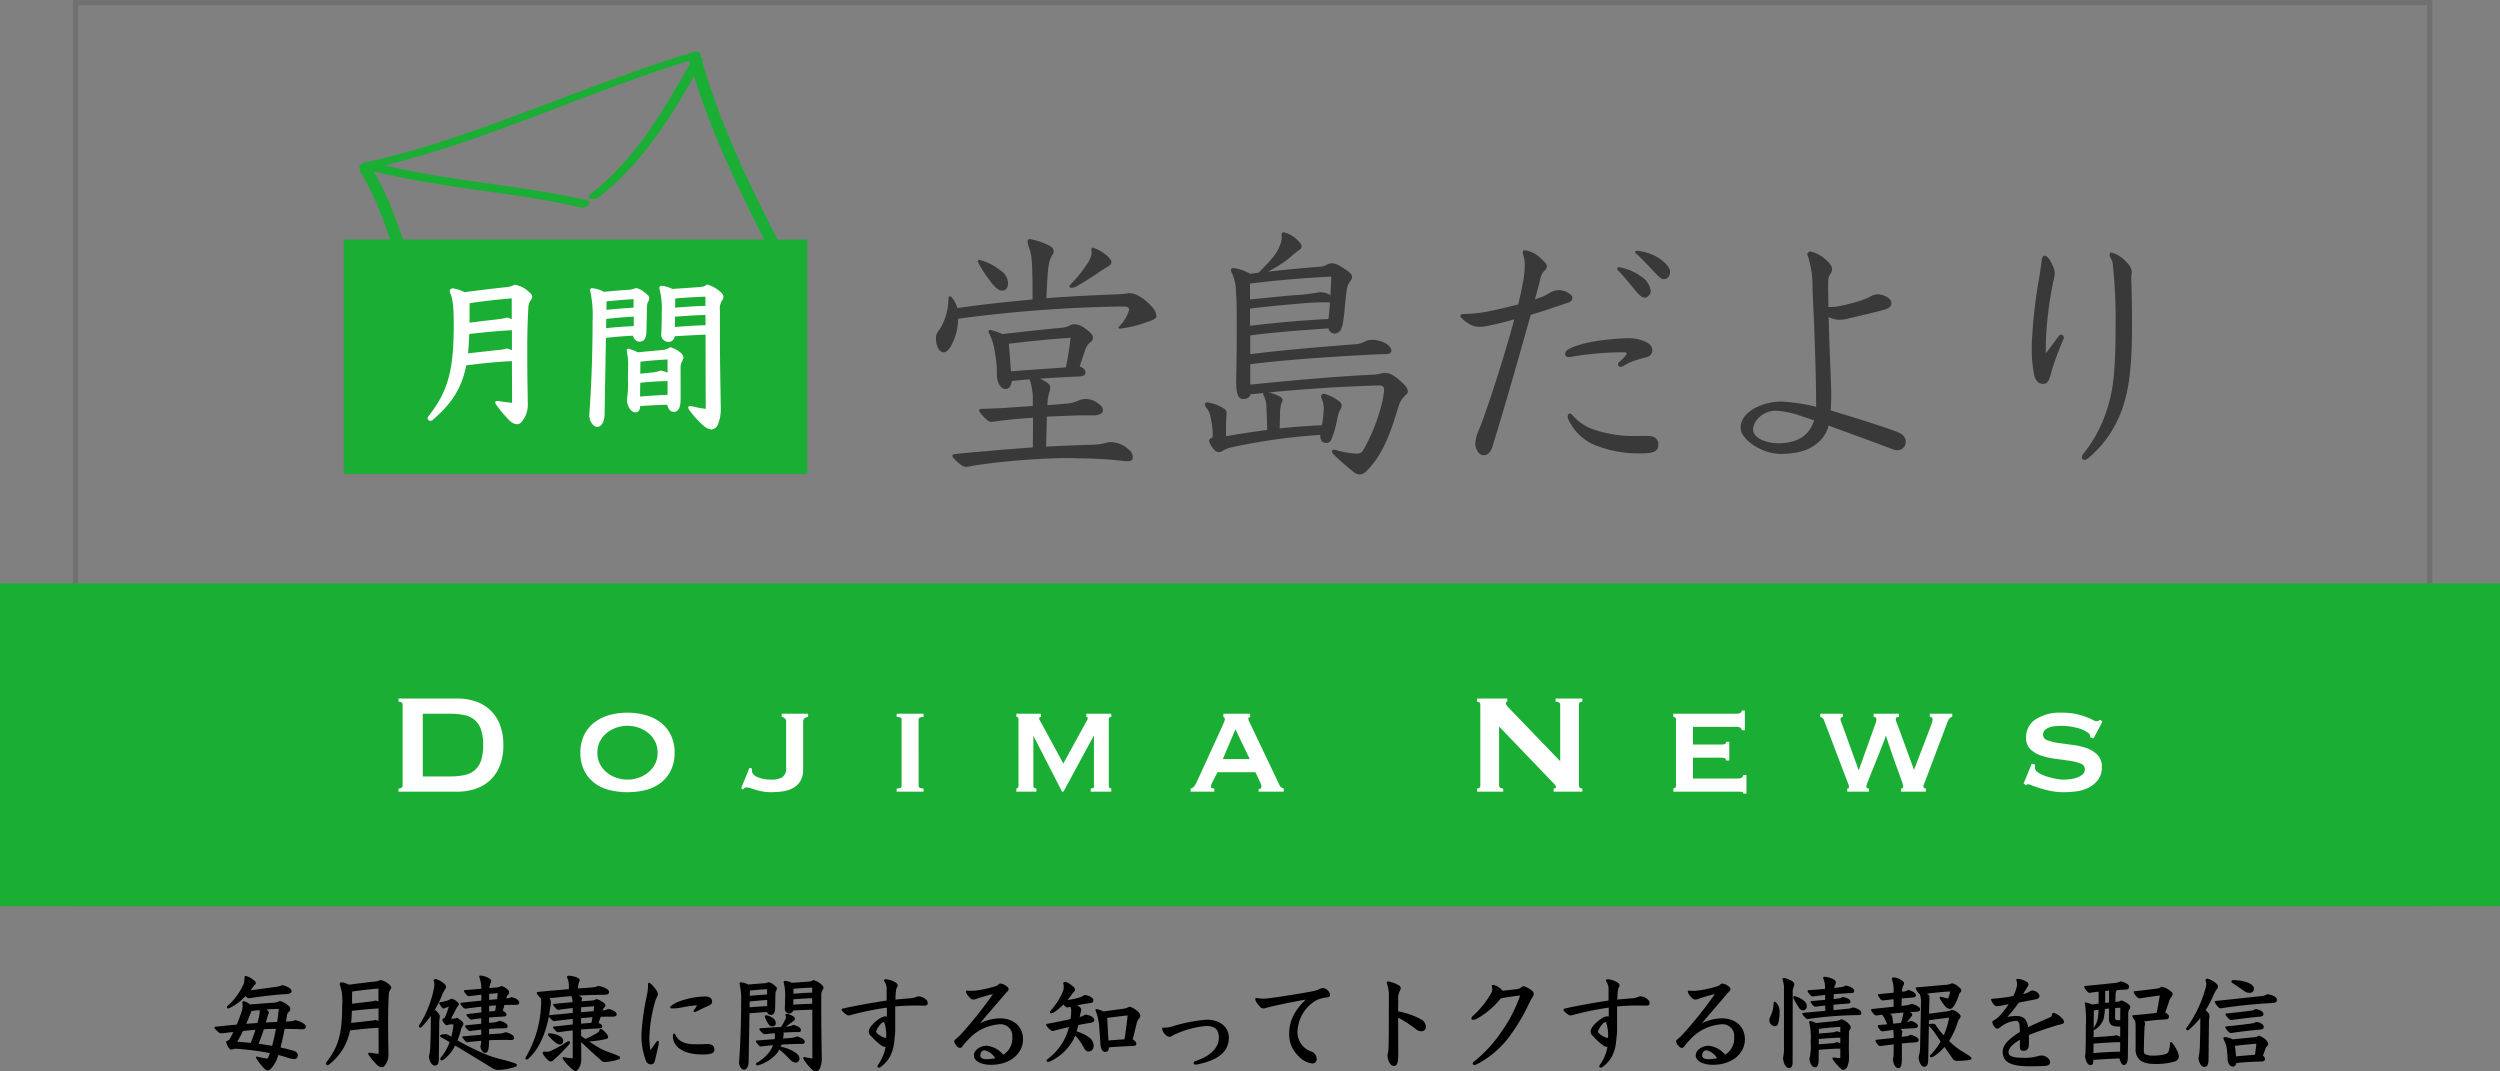 <svg xmlns="http://www.w3.org/2000/svg" xmlns:xlink="http://www.w3.org/1999/xlink" width="480" height="205.72" viewBox="0 0 480 205.72">
  <rect x="0" y="0" width="480" height="205.72" fill="#808080" stroke="none"/>
  <defs>
    <clipPath id="clip-path">
      <rect id="長方形_5" data-name="長方形 5" width="80.377" height="60.072" fill="#1bae35"/>
    </clipPath>
  </defs>
  <path id="パス_12" data-name="パス 12" d="M23.3-9.05c-1.5.1-2.95.2-4.45.3-2,.15-3.8.2-5.35.25-.35,0-.5.1-.5.3,0,.35.85,1.3,1.6,1.9a1.192,1.192,0,0,0,.7.3,8.122,8.122,0,0,0,.9-.1c1.5-.2,2.9-.4,7.15-.7L23.3-1.1c-3.35.25-6.1.45-8.15.65-2.85.25-4.8.4-6.9.65a.386.386,0,0,0-.4.35c0,.3,1.05,1.25,1.65,1.7a2.031,2.031,0,0,0,.95.4,6.433,6.433,0,0,0,.95-.15c.55-.1,1.8-.3,3.7-.55,3-.35,5.65-.6,8.95-.8,2.6-.15,4.5-.2,6.05-.2.75,0,1.45.05,2.15.05a80.988,80.988,0,0,1,8.45.5,5.781,5.781,0,0,0,.85.05c.6,0,.95-.2.95-.7A1.919,1.919,0,0,0,41.7-.7a5.2,5.2,0,0,0-3.25-1.4,3.192,3.192,0,0,0-1.35.2,12.983,12.983,0,0,1-2.8.3c-2.9.1-4.8.15-8.45.35.05-1.9.1-3.8.15-5.75,1.75-.1,3.65-.15,4.95-.2,1.1-.05,1.6-.05,2.25-.05h1.95c.95-.05,1.6-.4,1.6-.9,0-.6-.15-.8-.85-1.35a3.99,3.99,0,0,0-2.45-.9,3.709,3.709,0,0,0-1.25.25,6.908,6.908,0,0,1-2.45.65c-1.1.1-2.35.2-3.65.3a8.493,8.493,0,0,1,.3-2.25,3.682,3.682,0,0,0,.25-1.15c0-.55-.45-1-2-1.7,2.4-.15,4.75-.3,7.1-.4,1.25-.05,1.65-.2,1.65-.8,0-.55-.45-.9-1.1-1.15.35-1,.6-1.9,1-2.95a3.076,3.076,0,0,1,1-1.65,1.072,1.072,0,0,0,.55-.95c0-.4-.35-.95-1.6-1.8a3.675,3.675,0,0,0-1.95-.75c-.8,0-1.1.55-2.25.65-3,.3-6.55.65-11.6,1.25a9.758,9.758,0,0,0-2.3-.8c-.2,0-.35.1-.35.3a1.151,1.151,0,0,0,.15.45,11.35,11.35,0,0,1,1.1,3.8,18.691,18.691,0,0,1,.35,3.8c0,2.45,1.15,3,1.65,3,.7,0,1.15-.7,1.2-1.55,1.4-.15,2.05-.2,3.45-.3A11.938,11.938,0,0,1,23.3-10ZM19.1-15.7c-.15-1.95-.25-3.7-.4-5.3,4.45-.55,8.25-.9,11.85-1.15-.2,1.8-.5,3.8-.9,5.65-.25.05-.5.05-.9.1C26.05-16.2,22.7-16,19.1-15.7ZM40.8-28.15c.75,0,1,.3,1,.6a7.277,7.277,0,0,1-1.85,3.15c-.15.15-.2.25-.2.35s.2.15.35.15a23.854,23.854,0,0,0,5.1-1.25c.55-.2,1.85-.55,1.85-1.15a2.968,2.968,0,0,0-1-1.9,8.466,8.466,0,0,0-2.65-2.1,3.523,3.523,0,0,0-1.5-.4h-.3a16.929,16.929,0,0,1-1.75.2c-4.6.15-9.2.4-13.95.75.3-6.25.4-6.95,1.05-8.1.25-.45.35-.55.35-.85,0-.65-.4-1-1.6-1.5a13.87,13.87,0,0,0-2.95-.9.435.435,0,0,0-.45.5,4.69,4.69,0,0,0,.35,1.35c.45,1.3.6,2.45.6,9.75-4.85.45-9.65.95-14.45,1.65a5.291,5.291,0,0,0-1.1-2.1.432.432,0,0,0-.3-.15c-.15,0-.3.1-.3.35a11.47,11.47,0,0,1-1.5,5.7c-.75,1-.9,1.3-.9,2.05,0,1.3.6,2.65,1.45,2.65.5,0,1-.45,1.4-1.15a10.783,10.783,0,0,0,1.4-5.3A263.586,263.586,0,0,1,40.1-28.15Zm-2.9-7.8a.941.941,0,0,0,.5-.75c0-.25-.25-.6-.75-1.1a7.58,7.58,0,0,0-2.8-1.65c-.2,0-.3.1-.3.4,0,.2.05.45.05.6a4.748,4.748,0,0,1-1,2.3,23.326,23.326,0,0,1-3.05,3.75.516.516,0,0,0-.2.4c0,.15.15.25.4.25a1.759,1.759,0,0,0,.9-.25,51.163,51.163,0,0,0,4.45-2.8C36.6-35.15,37.3-35.55,37.9-35.95Zm-20.85.85a10.278,10.278,0,0,0-4-2c-.2,0-.3.1-.3.25a.927.927,0,0,0,.1.35A23.317,23.317,0,0,0,15-33.2c.95,1.3,1.65,2,2.5,2,.65,0,1.05-.6,1.05-1.5A3.079,3.079,0,0,0,17.05-35.1Zm45.4,13.75c0,2.55-.1,7.25-.1,7.75,0,2.55.55,3.2,1.3,3.2a1.476,1.476,0,0,0,1.2-.4.642.642,0,0,0,.2-.5c.65-.05,1.65-.15,2.45-.25a1.418,1.418,0,0,0,.2.65,4.751,4.751,0,0,1,.45,2.25c.1,1.2.1,2.65.15,4.2-2.7.35-5.3.75-7.9,1.2V-4.5c0-.85,0-1.4.05-2.25a5.781,5.781,0,0,0,.05-.85.943.943,0,0,0-.5-.95,7.911,7.911,0,0,0-3.25-1.2.368.368,0,0,0-.4.4,1.039,1.039,0,0,0,.25.6A3.532,3.532,0,0,1,57.4-7a16.725,16.725,0,0,1,.45,3.45c0,.3-.05.55-.25.65-.35.15-.45.35-.45.55a3.828,3.828,0,0,0,1.1,1.8A1.042,1.042,0,0,0,59-.2a1.467,1.467,0,0,0,.85-.3,5.34,5.34,0,0,1,1.3-.55A114.887,114.887,0,0,1,78.5-3.5v.25c0,.85.4,1.3,1.15,1.3s.95-.6,1.1-1a20.9,20.9,0,0,0,1-3.6A6.021,6.021,0,0,1,82.3-8.3a1.467,1.467,0,0,0,.3-.85.949.949,0,0,0-.4-.75,8.341,8.341,0,0,0-3-1.5.514.514,0,0,0-.55.5,1.507,1.507,0,0,0,.2.65,4.8,4.8,0,0,1,.3,2.05,20.149,20.149,0,0,1-.35,2.85c-2.7.1-5.75.35-8.1.6l.05-2.05a12.853,12.853,0,0,1,.2-2.55,2.489,2.489,0,0,0,.3-.85c0-.25-.25-.5-.5-.65a8.824,8.824,0,0,0-2.15-.8c7.35-.7,13.3-1.1,21.15-1.35.75,0,1,.3,1,.85a16.691,16.691,0,0,1-.4,2.5A35.289,35.289,0,0,1,86.7-.5a1.427,1.427,0,0,1-1.3.6,18.664,18.664,0,0,1-3.6-.6,2.912,2.912,0,0,0-.7-.15.316.316,0,0,0-.35.35.869.869,0,0,0,.3.55A46.446,46.446,0,0,0,85,3.7a1.839,1.839,0,0,0,1.05.4,1.93,1.93,0,0,0,1.25-.6c4-3.85,5.4-10.1,6.35-12.85A4.637,4.637,0,0,1,95-11.25a.713.713,0,0,0,.3-.6c0-.35-.15-.85-1.15-1.75C92.7-14.95,91.8-15.4,91-15.4a2.642,2.642,0,0,0-.65.05,6.954,6.954,0,0,1-2.1.3c-5.75.3-12.95.85-23.2,1.9v-3.9c5.7-.8,15.35-1.45,23-1.85.9-.05,1.8-.1,2.9-.1.9,0,1.2-.3,1.2-.7,0-.55-.7-1.2-1.25-1.45a5.657,5.657,0,0,0-2.4-.6,2.9,2.9,0,0,0-1.4.3,4.51,4.51,0,0,1-1.9.55c-6,.45-14.35,1.15-20.15,1.9v-3.6c4.95-.65,10-1,15-1.35a1.306,1.306,0,0,0,1.1,1,1.478,1.478,0,0,0,1.35-.85,7.529,7.529,0,0,0,.45-1.9c.25-1.9.4-4.2.6-5.45a3.665,3.665,0,0,1,.65-1.8,1.45,1.45,0,0,0,.4-.9c0-.45-.45-.85-1.25-1.4-1.55-1.05-2.1-1.2-2.6-1.2a2.249,2.249,0,0,0-1.05.3,2.7,2.7,0,0,1-1.3.35c-1.8.15-4.9.4-9.95.95A23.871,23.871,0,0,0,72.6-37.5,17.34,17.34,0,0,1,74.45-39a.847.847,0,0,0,.45-.7,1.279,1.279,0,0,0-.5-.9,5.649,5.649,0,0,0-2.9-1.8.446.446,0,0,0-.45.45c0,.15.05.45.05.7a5.657,5.657,0,0,1-.45,1.6c-.35.85-.75,1.8-4,5-.7.1-1.4.2-1.65.2a9.127,9.127,0,0,0-3.2-1.1c-.35,0-.45.15-.45.4a.965.965,0,0,0,.15.5,8.7,8.7,0,0,1,.8,3.75c.15,1.65.15,3.55.15,5.8ZM65-32.55c6.35-.8,11.25-1.1,15.6-1.35,0,.9-.1,2.2-.15,3.6a3.67,3.67,0,0,0-1.8-.6,5.568,5.568,0,0,0-.85.1c-.4.1-2.15.3-3,.4-1.95.1-4.85.4-9.8.9Zm0,4.8c5-.6,8.25-.85,11.2-1.1.9-.05,2-.1,2.95-.1h1.2c-.05,1.05-.15,2.15-.3,3.2-5,.25-10.05.7-15.05,1.3Zm75.05-6.2a9.98,9.98,0,0,0-4.25-1.75.288.288,0,0,0-.3.3c0,.1,0,.15.15.3.7.7,2,2.2,3.15,3.65,1.05,1.3,1.55,1.6,2,1.6a1.337,1.337,0,0,0,1.15-1.25A3.963,3.963,0,0,0,140.05-33.95Zm3.45-3.5a9.726,9.726,0,0,0-4.2-1.4c-.2,0-.35.1-.35.25,0,.1.05.15.2.3.95.85,2.2,2.15,3.35,3.4,1.05,1.05,1.4,1.5,1.95,1.5.75,0,1.2-.6,1.2-1.5C145.65-35.5,144.75-36.65,143.5-37.45ZM130.85-1.7A22.224,22.224,0,0,0,139.8.05,14.562,14.562,0,0,0,141.35,0c1.8-.15,2.05-.85,2.05-1.75A1.49,1.49,0,0,0,142.7-3c-.5-.3-.85-.3-3.1-.3a23.92,23.92,0,0,1-8.95-1.35,9.557,9.557,0,0,1-3.8-2.7.519.519,0,0,0-.4-.25c-.25,0-.45.15-.45.6a.976.976,0,0,0,.05.35A9.847,9.847,0,0,0,130.85-1.7ZM137-19.35c.25,0,.3.1.3.2,0,.25-.2.55-1.4,1.65a.691.691,0,0,0-.25.45.5.5,0,0,0,.5.5,2.173,2.173,0,0,0,.75-.3,9.649,9.649,0,0,1,2.4-1.05,17.87,17.87,0,0,1,1.75-.5,1.375,1.375,0,0,0,1.2-1.35c0-.55-.3-1.15-1.25-1.6a7.859,7.859,0,0,0-3.8-.7c-.55,0-1.2.05-1.95.1-3.65.3-7.25.9-9.25,2.1a1.02,1.02,0,0,0-.5.8c0,.35.25.6.75.6a5.2,5.2,0,0,0,.75-.1,58.3,58.3,0,0,1,8.95-.8ZM119.7-29.5c.4-1.45.75-2.7,1-3.75a3.284,3.284,0,0,1,.9-1.85.949.949,0,0,0,.4-.75c0-.35-.2-.65-1.05-1.45a5.783,5.783,0,0,0-3.05-1.65c-.35,0-.55.15-.55.4a1.46,1.46,0,0,0,.1.45,6.648,6.648,0,0,1,.3,2.1,16.9,16.9,0,0,1-.3,3c-.25,1.3-.55,2.85-.95,4.45-2.2.55-4.55,1.15-6.65,1.5a30.319,30.319,0,0,1-3.9.35c-.4,0-.55.15-.55.35,0,.25.3.6,1.45,1.4a3.81,3.81,0,0,0,2.2.7,7.022,7.022,0,0,0,1.65-.2,49.56,49.56,0,0,0,5.05-1.25c-1.9,7-4.5,15.05-6.05,19.3-.45,1.3-.8,2-1,2.55a6.9,6.9,0,0,0-.45,2.1,2.006,2.006,0,0,0,.15.75c.3.9.8,1.4,1.5,1.4.75,0,1.35-.65,1.65-1.65,2.7-8.75,5.4-18.35,7.35-25.3,2.4-.7,4.8-1.55,7.05-2.3.7-.2.95-.55.95-.95,0-.35-.35-.75-.95-1.05a3.545,3.545,0,0,0-1.6-.45,3.963,3.963,0,0,0-1.25.25c-.65.25-1.4.85-2.05,1.05C120.65-29.85,120.2-29.7,119.7-29.5Zm56.4,3.4a8.226,8.226,0,0,0,1,.35,3.9,3.9,0,0,0,1.1.15,7.756,7.756,0,0,0,1.7-.25c2.05-.5,5.45-1.25,7.25-1.8.65-.25,1-.65,1-1.1,0-.55-.4-1.1-1.35-1.45a3.452,3.452,0,0,0-1.3-.3,3.392,3.392,0,0,0-1.6.55,14.7,14.7,0,0,1-1.6.65,37.87,37.87,0,0,1-4.05,1.05,7.73,7.73,0,0,1-1.7.2h-.5c0-1.5-.05-3-.05-4.3,0-1.35.15-1.65.45-2.05a1.755,1.755,0,0,0,.3-.9c0-.45-.2-.95-1.15-1.8a6.193,6.193,0,0,0-2.95-1.6.582.582,0,0,0-.65.55,1.151,1.151,0,0,0,.15.45,18.4,18.4,0,0,1,.85,5.9c.05,1.65.2,4.6.35,8.15.15,4.35.35,9.7.35,14.75a35.664,35.664,0,0,0-6.7-1c-3.35,0-7.8,1.8-7.8,5.05,0,2.2,4.05,5,7.65,5,3.65,0,6.35-.9,8.1-3.1A6.081,6.081,0,0,0,176.1-5.3c3.3,1.25,7.4,2.7,12.55,4.65a2.709,2.709,0,0,0,.75.1,1.607,1.607,0,0,0,1.5-1.65c0-.7-.4-1.35-1.45-1.8-3-1.15-8-2.7-12.95-4.2.05-.9.1-1.85.1-2.9,0-2.2-.25-6.65-.4-11.65ZM173.3-6.3c-.85,2.9-3.2,4.4-6.85,4.4-2.55,0-4.85-1.1-4.85-2.6,0-1.8,2-3.65,4.35-3.65A17.827,17.827,0,0,1,171.15-7C172.1-6.7,172.65-6.5,173.3-6.3Zm44.5-12.9c0-1.1,0-2.7.1-4.05a71.325,71.325,0,0,1,1.35-9.8,5.353,5.353,0,0,0,.25-1.5,2.733,2.733,0,0,0-.3-1.25c-.55-1.35-1.15-2.1-1.6-2.1-.35,0-.55.4-.6.85-.1.95-.3,2.2-.4,2.95a98.4,98.4,0,0,0-1.4,11.35,27.146,27.146,0,0,0-.1,2.85,24.892,24.892,0,0,0,.4,4.6c.25,1.4.9,2,1.75,2s1.05-.45,1.4-1.5c.4-1.5.75-2.5,1.1-3.5.6-1.6.9-2.35,1.45-3.6a.634.634,0,0,0,.05-.3.555.555,0,0,0-.55-.55.51.51,0,0,0-.4.25C219.5-21.45,218.7-20.3,217.8-19.2ZM225.15-.05a1.759,1.759,0,0,0-.45.85.538.538,0,0,0,.5.5,1.192,1.192,0,0,0,.7-.3,21.361,21.361,0,0,0,6-8.05c1.65-3.85,2.45-8.4,2.45-17.35,0-3.85-.05-6.15-.15-8.95,0-.8.1-1.15.1-1.55a2.96,2.96,0,0,0-.95-1.7,6.083,6.083,0,0,0-2.9-1.9c-.25,0-.4.1-.4.4a1.347,1.347,0,0,0,.25.75,2.383,2.383,0,0,1,.35,1.1,96.833,96.833,0,0,1,.55,11.5c0,9.05-.5,12.55-1.45,15.7A26.437,26.437,0,0,1,225.15-.05Z" transform="translate(175 87)" fill="#393939"/>
  <g id="グループ_2" data-name="グループ 2" transform="translate(69 9.928)">
    <g id="グループ_1" data-name="グループ 1" transform="translate(0 0)" clip-path="url(#clip-path)">
      <path id="パス_1" data-name="パス 1" d="M.018,29.1C6.867,40.265,8.221,53.7,14,65.344c.286.575,2.449-.2,2.251-.6C10.472,53.1,9.118,39.662,2.268,28.5c-.353-.576-2.456.269-2.251.6" transform="translate(-0.001 -6.324)" fill="#1bae35"/>
      <path id="パス_2" data-name="パス 2" d="M1.321,22.628c16.963-3.6,33.008-10.7,49.254-16.572C55.173,4.394,59.8,2.81,64.483,1.4c.384-.115,1.085-.454.947-.969-.134-.5-.934-.478-1.3-.367C47.241,5.147,31.118,12.42,14.306,17.715,9.912,19.1,5.47,20.336.963,21.292c-.391.083-1.079.475-.946.969.14.522.926.447,1.3.367" transform="translate(0 0)" fill="#1bae35"/>
      <path id="パス_3" data-name="パス 3" d="M81.35,1.038c3.429,12.518,8.993,24.215,14.9,35.723.429.834,2.627.131,2.251-.6C92.593,24.65,87.028,12.952,83.6.435c-.238-.869-2.489-.268-2.251.6" transform="translate(-18.171 -0.003)" fill="#1bae35"/>
      <path id="パス_4" data-name="パス 4" d="M18.738,70.226c3.821.508,7.842-.613,11.46-1.737,4.465-1.388,8.8-3.158,13.128-4.921,8.573-3.492,17.328-6.509,25.919-9.956,4.883-1.959,9.754-3.985,14.465-6.333.348-.173.892-.571.574-1.006-.3-.4-1.14-.262-1.506-.08A276.526,276.526,0,0,1,56.443,57.114c-3.864,1.451-7.761,2.827-11.591,4.37-4.176,1.684-8.327,3.45-12.585,4.92-3.945,1.36-8.453,2.966-12.691,2.4-.966-.128-2.348,1.218-.837,1.42" transform="translate(-4.037 -10.28)" fill="#1bae35"/>
      <path id="パス_5" data-name="パス 5" d="M1.813,28.751C15.229,32.334,29.2,32.9,42.713,36a1.729,1.729,0,0,0,1.591-.426c.318-.349.255-.826-.252-.942-13.513-3.095-27.486-3.665-40.9-7.248a1.708,1.708,0,0,0-1.591.426.531.531,0,0,0,.252.942" transform="translate(-0.305 -6.107)" fill="#1bae35"/>
      <path id="パス_6" data-name="パス 6" d="M58.531,28.367c8.887-6.85,14.649-16.558,20.017-26.217.545-.98-1.718-.815-2.112-.106C71.25,11.375,65.7,20.97,57.108,27.6c-1.205.93.673,1.348,1.423.77" transform="translate(-12.671 -0.327)" fill="#1bae35"/>
    </g>
  </g>
  <rect id="長方形_2" data-name="長方形 2" width="89" height="45" transform="translate(66 46)" fill="#1bae35"/>
  <path id="パス_11" data-name="パス 11" d="M20.32-2.656c-.608-.064-1.76-.192-2.464-.32a1.435,1.435,0,0,0-.352-.032c-.288,0-.416.1-.416.256a1.1,1.1,0,0,0,.256.576A24.925,24.925,0,0,0,19.3.192c.832.928,1.376,1.248,1.984,1.248.544,0,.864-.288,1.536-1.44a5.5,5.5,0,0,0,.512-2.784c-.032-2.848-.1-4.736-.1-9.856,0-3.1.064-5.792.224-8.544a2.609,2.609,0,0,1,.384-1.088,1.527,1.527,0,0,0,.352-.8c0-.224-.16-.448-.512-.768a5.318,5.318,0,0,0-2.848-1.5,4.237,4.237,0,0,1-1.664.48c-1.984.192-4.992.576-8,.96a6.534,6.534,0,0,0-2.24-.736.564.564,0,0,0-.576.512,1.942,1.942,0,0,0,.16.576c.288.64.608,1.856.608,5.7,0,8.64-.928,12.8-4.9,17.824A.533.533,0,0,0,4.1.32.53.53,0,0,0,4.64.8.574.574,0,0,0,5.056.64c3.744-3.2,5.6-6.144,6.464-10.5,2.912-.352,5.824-.672,8.768-.8Zm-.032-10.08a4.41,4.41,0,0,0-.96-.352,7.387,7.387,0,0,1-1.376.256c-1.568.16-3.712.416-6.08.672.1-1.216.192-2.464.224-3.712,2.72-.32,5.44-.576,8.192-.736Zm-.032-5.952a3.983,3.983,0,0,0-.9-.352,7.826,7.826,0,0,1-1.344.288c-1.568.192-3.584.416-5.856.7V-19.1c0-1.376,0-2.208.032-2.688,2.72-.416,5.728-.736,8.064-.928ZM52.672-9.152a2.834,2.834,0,0,1,.192-1.28,2.085,2.085,0,0,0,.352-.96c0-.608-.96-1.44-2.528-1.952a3.145,3.145,0,0,1-1.568.544c-1.632.16-3.1.288-4.672.448a7.823,7.823,0,0,0-1.792-.7.327.327,0,0,0-.32.352,5.187,5.187,0,0,0,.1.672,10.52,10.52,0,0,1,.16,2.336c0,.608-.032,1.44-.032,2.592a19.555,19.555,0,0,1-.192,3.84c0,1.12.736,2.432,1.6,2.432.64,0,.928-.448.928-1.184,1.728-.16,3.456-.224,5.184-.288.288.96.672,1.376,1.28,1.376.736,0,1.312-.512,1.312-2.5Zm-2.5,4.96c-1.76.064-3.52.192-5.28.32L44.928-6.5a47.634,47.634,0,0,1,5.248-.32Zm0-4.256A6.393,6.393,0,0,0,48.8-8.864a5.1,5.1,0,0,1-1.6.384l-2.272.224.032-2.3c1.76-.192,3.392-.352,5.216-.416ZM57.5-1.5a21.28,21.28,0,0,1-2.688-.512l-.256-.032c-.256,0-.416.1-.416.288a.851.851,0,0,0,.192.448A17.476,17.476,0,0,0,56.96,1.632a2.965,2.965,0,0,0,1.632.832,1.536,1.536,0,0,0,1.28-1.056,7.923,7.923,0,0,0,.512-3.328c-.064-4.736-.16-8.832-.16-13.568v-4.9a3.139,3.139,0,0,1,.288-1.728c.32-.48.384-.64.384-.9,0-.384-.224-.672-.9-1.216a6.508,6.508,0,0,0-2.24-1.152,2.109,2.109,0,0,1-1.216.48c-1.568.128-3.136.224-5.44.384a6.437,6.437,0,0,0-2.016-.608c-.384,0-.48.16-.48.512a15.124,15.124,0,0,1,.448,4.7c0,2.112-.032,3.04-.1,4.032a1.419,1.419,0,0,0,1.44,1.536,1.2,1.2,0,0,0,1.152-1.088c1.984-.128,3.936-.224,5.92-.32ZM51.648-22.688c2.24-.192,4-.288,5.792-.352v1.76c-1.952.064-3.872.192-5.824.352Zm5.824,5.12c-1.984.064-3.936.192-5.888.352V-19.2c1.952-.128,3.9-.288,5.856-.32ZM38.336-15.136c1.728-.192,3.456-.32,5.184-.416.256.8.8,1.152,1.216,1.152.9,0,1.312-.544,1.376-1.856.032-.7.064-3.3.1-4.48.032-.8.032-.96.224-1.312a1.58,1.58,0,0,0,.224-.768c0-.288-.288-.576-.9-1.024A3.352,3.352,0,0,0,44.1-24.7a3.954,3.954,0,0,1-1.152.32c-1.728.128-2.88.192-4.992.416a6.015,6.015,0,0,0-2.24-.7c-.288,0-.416.128-.416.416a22.154,22.154,0,0,1,.48,5.76c0,3.9-.1,8.192-.288,12.352-.1,1.92-.224,4.16-.352,5.792,0,1.312.8,2.3,1.536,2.3.8,0,1.376-.928,1.408-2.528Zm.064-3.616c1.728-.224,3.52-.352,5.28-.448v1.824c-1.76.064-3.552.192-5.312.384Zm.064-3.392c1.7-.16,3.264-.32,5.184-.416v1.632c-1.728.1-3.488.256-5.216.416Z" transform="translate(78 80)" fill="#fff"/>
  <path id="パス_14" data-name="パス 14" d="M14.92-7.86l.18-1.2a1.037,1.037,0,0,1,.32-.62.879.879,0,0,0,.32-.68.9.9,0,0,0-.42-.6,3.857,3.857,0,0,0-1.62-.86,2.1,2.1,0,0,1-.96.32c-1.86.14-3.32.24-4.74.36a2.818,2.818,0,0,0-1.2-.64c-.18,0-.26.08-.26.22a4.536,4.536,0,0,1,.04.66,3.976,3.976,0,0,1-.26,1.36c-.26.78-.56,1.54-.86,2.26-1.26.12-2.52.24-3.78.38-.38.04-.5.06-.5.18,0,.16.12.32.78.92a.828.828,0,0,0,.62.2c.78-.1,1.52-.18,2.22-.26-.22.46-.46.94-.72,1.4a.477.477,0,0,1-.3.24c-.3.08-.34.16-.34.36a2.226,2.226,0,0,0,.34.82c.22.38.4.56.54.56a1.7,1.7,0,0,0,.44-.08,1.56,1.56,0,0,1,.44-.08c.2,0,.82.04,1.6.12a48.925,48.925,0,0,1,5.02.72c-.1.3-.2.56-.28.74-.1.24-.2.3-.34.3a12.8,12.8,0,0,1-1.8-.38c-.16,0-.24.06-.24.16,0,.12.1.28.32.6,1.12,1.58,1.64,1.9,1.86,1.9a1.032,1.032,0,0,0,.72-.38,6,6,0,0,0,1.36-2.58c.62.16,1.18.3,1.66.46a4.841,4.841,0,0,0,1.4.32.679.679,0,0,0,.7-.68c0-.44-.3-.78-.88-.94-.76-.22-1.58-.42-2.44-.6.3-1.2.56-2.38.8-3.58,1.24.02,2.46.04,3.32.08.52,0,.74-.14.74-.5,0-.48-.9-.98-1.98-1.26a4,4,0,0,1-1.36.26Zm-5.08-2.2a1.72,1.72,0,0,1,.02.32,4.3,4.3,0,0,1-.12.88c-.08.4-.2.84-.32,1.28-.72.04-1.42.1-2.14.16.34-.82.68-1.64,1-2.46Q9.06-10,9.84-10.06Zm1.34-.12c.82-.06,1.62-.1,2.34-.12-.06.7-.16,1.56-.3,2.5l-2.18.12c.14-.48.28-.94.4-1.42a1.244,1.244,0,0,0,.18-.52C11.62-9.78,11.42-9.98,11.18-10.18ZM9.66-3.6c.34-.92.7-1.84,1-2.78.76-.06,1.54-.08,2.32-.08-.2,1.1-.44,2.18-.74,3.26C11.38-3.34,10.52-3.48,9.66-3.6Zm-1.5-.16c-.86-.1-1.74-.16-2.6-.22.38-.66.74-1.36,1.1-2.08.78-.08,1.58-.16,2.38-.22C8.78-5.44,8.46-4.6,8.16-3.76ZM8.1-13.86c.22-.3.46-.6.68-.92.26-.16.34-.32.34-.48,0-.18-.14-.36-.62-.72a3.489,3.489,0,0,0-1.3-.64c-.16,0-.26.12-.26.34a3.373,3.373,0,0,1-.22,1.34,12.569,12.569,0,0,1-3,4.06.375.375,0,0,0-.16.28.227.227,0,0,0,.24.22.521.521,0,0,0,.22-.06,9.929,9.929,0,0,0,3.12-2.32c.28.32.4.42.7.42,2.22-.34,4.98-.68,7.18-.8.64-.04.96-.22.96-.58,0-.46-.76-.92-1.82-1.14a3.041,3.041,0,0,1-.94.3C11.7-14.34,10-14.12,8.1-13.86ZM32.7-1.66c-.38-.04-1.1-.12-1.54-.2a.9.9,0,0,0-.22-.02c-.18,0-.26.06-.26.16a.688.688,0,0,0,.16.36A15.578,15.578,0,0,0,32.06.12c.52.58.86.78,1.24.78.34,0,.54-.18.96-.9a3.436,3.436,0,0,0,.32-1.74c-.02-1.78-.06-2.96-.06-6.16,0-1.94.04-3.62.14-5.34a1.631,1.631,0,0,1,.24-.68.955.955,0,0,0,.22-.5c0-.14-.1-.28-.32-.48a3.324,3.324,0,0,0-1.78-.94,2.648,2.648,0,0,1-1.04.3c-1.24.12-3.12.36-5,.6a4.084,4.084,0,0,0-1.4-.46.353.353,0,0,0-.36.32,1.214,1.214,0,0,0,.1.36,9.164,9.164,0,0,1,.38,3.56c0,5.4-.58,8-3.06,11.14a.333.333,0,0,0-.08.22.331.331,0,0,0,.34.3.359.359,0,0,0,.26-.1A10.706,10.706,0,0,0,27.2-6.16c1.82-.22,3.64-.42,5.48-.5Zm-.02-6.3a2.757,2.757,0,0,0-.6-.22,4.617,4.617,0,0,1-.86.16c-.98.1-2.32.26-3.8.42.06-.76.12-1.54.14-2.32,1.7-.2,3.4-.36,5.12-.46Zm-.02-3.72a2.489,2.489,0,0,0-.56-.22,4.891,4.891,0,0,1-.84.18c-.98.12-2.24.26-3.66.44v-.66c0-.86,0-1.38.02-1.68,1.7-.26,3.58-.46,5.04-.58ZM46.6-8.42c.34-.64.64-1.22,1.06-2.02a2.166,2.166,0,0,1,.26-.4.635.635,0,0,0,.18-.36c0-.14-.16-.36-.56-.66a2.386,2.386,0,0,0-.94-.4,1.64,1.64,0,0,1-.56.32,8.555,8.555,0,0,1-1.52.36c-.12.02-.18.04-.18.14,0,.16.12.4.44.8.2.24.28.28.42.28.36-.14.68-.26.98-.38a18.734,18.734,0,0,1-.68,1.92.642.642,0,0,1-.28.32c-.18.1-.28.18-.28.3s.06.28.3.62.4.42.54.42a.829.829,0,0,0,.4-.12,8.037,8.037,0,0,1,.88-.04,11.865,11.865,0,0,1-.42,2.38l-.46-.28a1.205,1.205,0,0,0-.74-.22,3.664,3.664,0,0,0-.42.04c-.36.04-.54.16-.54.3,0,.08.08.16.2.24.4.24.58.32.82.46l.82.5A9.3,9.3,0,0,1,44.7-1.02a.558.558,0,0,0-.16.36.242.242,0,0,0,.26.26.452.452,0,0,0,.3-.1,7.365,7.365,0,0,0,2.28-2.76C49.8-1.8,52.5-.18,54.44,1.02a1.9,1.9,0,0,0,1.28.4,10.771,10.771,0,0,0,3.24-.6c.2-.08.28-.2.28-.34,0-.16-.14-.24-.34-.32a21.943,21.943,0,0,0-2.48-.72c-.88-.22-1.96-.54-2.38-.7a47.953,47.953,0,0,1-6.2-2.98c.2-.52.4-1.08.58-1.72a3.15,3.15,0,0,1,.34-.98.685.685,0,0,0,.22-.54c0-.1-.12-.3-.54-.64a2.113,2.113,0,0,0-.8-.48.84.84,0,0,1-.58.18Zm7.3-.22c.76-.06,1.56-.12,2.42-.16.7-.04.92-.06.92-.38,0-.2-.24-.54-.72-.76.12-.36.22-.72.32-1.1.6-.02,1.18-.02,1.78-.02.78,0,1.08-.06,1.08-.42,0-.46-.6-.9-1.56-1.06a2.1,2.1,0,0,1-.94.22l.04-.16a1.313,1.313,0,0,1,.28-.5c.18-.22.24-.32.24-.48,0-.24-.08-.38-.54-.76a2.876,2.876,0,0,0-.96-.48,2.025,2.025,0,0,1-1.16.3l-1.14.1a2.8,2.8,0,0,1,.24-.96,1.122,1.122,0,0,0,.12-.46c0-.16-.2-.36-.62-.56a4.09,4.09,0,0,0-1.4-.42c-.2,0-.28.06-.28.22a.69.69,0,0,0,.06.26,6.24,6.24,0,0,1,.34,2.06c-.92.08-1.88.16-3.08.26-.16.02-.26.06-.26.18,0,.1.08.22.56.78a.518.518,0,0,0,.34.22c.88-.12,1.68-.22,2.44-.3v1.14c-1.14.12-2.36.24-3.66.38-.32.04-.36.06-.36.18,0,.14.06.22.32.52.34.4.48.46.66.46,1.04-.14,2.04-.26,3.04-.38v1.1c-.82.1-1.7.2-2.52.3-.3.04-.34.1-.34.16,0,.12.08.22.28.44.38.4.52.48.68.48.58-.08,1.2-.18,1.88-.24v1.04c-.76.08-1.64.16-2.78.28-.22.02-.32.06-.32.18,0,.14.12.3.32.5.3.32.48.44.62.44.72-.1,1.46-.2,2.16-.26v.98l-3.28.28c-.32.02-.36.06-.36.16,0,.08.08.2.44.62.26.32.36.36.58.36.92-.12,1.82-.2,2.62-.26a5.245,5.245,0,0,1-.16,1.06c.08.78.56,1.26.9,1.26.58,0,.76-.8.76-2.42.52-.04.96-.06,1.3-.06.74-.02,1.24-.02,1.66-.02s.74,0,1.12.02c.42,0,.74-.02.74-.46,0-.42-.9-.92-1.68-1.04a3.092,3.092,0,0,1-1.32.28l-1.82.12V-6.44c.94-.08,1.82-.12,2.54-.12.7,0,1.02-.02,1.02-.4,0-.46-.68-.9-1.62-1.04a2.76,2.76,0,0,1-1.14.32l-.8.08Zm.02-1.14v-1.08c.44-.04.88-.08,1.32-.1L55.06-9.9Zm0-2.24v-1.16l1.66-.14c-.04.34-.08.74-.14,1.16ZM44.34-8.06a7.288,7.288,0,0,0,.1-.76.85.85,0,0,0-.22-.58,7.912,7.912,0,0,0-.72-.76,18.9,18.9,0,0,0,1.28-2.54,6.87,6.87,0,0,1,.66-1.34.816.816,0,0,0,.22-.5c0-.16-.1-.3-.3-.52a3.851,3.851,0,0,0-1.76-.98.364.364,0,0,0-.36.32,1.409,1.409,0,0,1,.16.66,3.773,3.773,0,0,1-.08.8,20.379,20.379,0,0,1-2.8,7.04.427.427,0,0,0-.1.26.252.252,0,0,0,.26.26.294.294,0,0,0,.24-.08,18.71,18.71,0,0,0,1.8-2.16c0,2.36-.02,3.56-.1,5.86a12.756,12.756,0,0,1-.26,1.98c.1,1,.64,1.68,1.08,1.68.64,0,.8-.36.82-1.46ZM73.1-4.04a21.61,21.61,0,0,0,3.14-.44c.36-.06.52-.2.52-.42,0-.18-.08-.36-.38-.72-.44-.52-.84-.8-1.04-.8a.2.2,0,0,0-.22.16.935.935,0,0,1-.5.6,16.8,16.8,0,0,1-2.2,1.14l-.84-.58V-6.34c.8-.06,1.86-.14,3.4-.2.54-.02.66-.16.66-.4s-.24-.46-.72-.64l.42-1.2c.76-.02,1.48-.02,2.14-.02.68,0,.92-.12.92-.5,0-.34-.74-.88-1.64-.98a2.453,2.453,0,0,1-1.08.28,1.115,1.115,0,0,1,.3-.5.711.711,0,0,0,.26-.5c0-.22-.22-.42-.7-.72a2.881,2.881,0,0,0-1.04-.46,1.911,1.911,0,0,1-.82.28l-2.06.16a2.044,2.044,0,0,0,.14-.54.482.482,0,0,0-.3-.38l-.38-.18c1.62-.1,3.18-.16,4.66-.16,1,0,1.2-.16,1.2-.54,0-.48-.86-.94-2.04-1.16a4.728,4.728,0,0,1-1.4.3q-1.23.09-2.52.18a3.165,3.165,0,0,1,.16-1.12,1.12,1.12,0,0,0,.16-.48c0-.16-.1-.3-.48-.48a4.227,4.227,0,0,0-1.6-.36c-.24,0-.34.06-.34.2a1.05,1.05,0,0,0,.14.46,3.732,3.732,0,0,1,.2,1.42v.5c-1.7.14-3.56.3-5.66.5-.38.04-.5.06-.5.2,0,.16.04.24.44.7a2.521,2.521,0,0,0,.38.4c.02.2.02.4.02.64a10.51,10.51,0,0,1-.04,1.06,21.14,21.14,0,0,1-2.88,9.5.533.533,0,0,0-.1.26.248.248,0,0,0,.24.26.536.536,0,0,0,.32-.16C63.6-2.66,64.76-5.7,65.38-8.8a4.872,4.872,0,0,0,.64.66.525.525,0,0,0,.48.18c1.14-.16,2.32-.28,3.46-.4V-7.3c-1.04.12-2.16.24-3.5.38-.14.02-.28.04-.28.12,0,.14.1.24.56.76a.558.558,0,0,0,.5.22c.88-.12,1.8-.24,2.72-.34V-.8a11.548,11.548,0,0,1-1.6-.2l-.12-.02c-.14,0-.22.06-.22.16a.532.532,0,0,0,.12.28,10.518,10.518,0,0,0,1.72,1.86c.34.3.52.36.66.36.26,0,.46-.28.68-.64a3.334,3.334,0,0,0,.4-1.44c0-1.32-.02-2.44-.02-3.48,1.08,1.04,2.14,2,3.86,3.54.24.22.32.28.82.28a9.536,9.536,0,0,0,2.46-.48c.18-.06.34-.18.34-.34q0-.21-.36-.36c-.62-.28-1.02-.42-1.68-.66a12.033,12.033,0,0,1-2.36-1.1ZM69.96-9.52c-1.38.14-2.82.28-4.3.42a1,1,0,0,0-.24.06c.1-.58.18-1.14.26-1.7a8.421,8.421,0,0,0,.1-.9,1.6,1.6,0,0,0-.26-.7c1.4-.14,2.82-.32,4.22-.4a4.55,4.55,0,0,1,.2,1.16c-1.08.08-2.26.2-3.5.32-.16.02-.24.06-.24.16s.12.26.62.82a.473.473,0,0,0,.38.16c.94-.12,1.84-.24,2.76-.34Zm1.6-.14v-.94l2.52-.2-.12.94Zm0,2.2V-8.52l2.2-.18-.2,1.08Zm-4.24,2.3a5.173,5.173,0,0,0-1.84-.44c-.18,0-.28.08-.28.2a.912.912,0,0,0,.28.46c.78.86,1.5,1.48,1.98,1.48a.667.667,0,0,0,.68-.7C68.14-4.6,67.84-4.88,67.32-5.16ZM69.3-3.52a.54.54,0,0,0,.14-.34.216.216,0,0,0-.24-.22.564.564,0,0,0-.3.08,20.1,20.1,0,0,1-3.24,1.8,1.269,1.269,0,0,1-.54.14c-.2,0-.4-.02-.62-.02-.12,0-.32.08-.32.2a.853.853,0,0,0,.18.44C64.98-.6,65.4-.2,65.76-.2c.26,0,.42-.16.64-.38A28.626,28.626,0,0,0,69.3-3.52ZM89.82-5.06c-.2-.42-.32-.5-.44-.5s-.18.2-.18.52A2.777,2.777,0,0,0,90-3.08c1.16,1.22,3.16,1.54,4.82,1.54,1.8,0,2.34-.28,2.34-.94q0-1.08-1.44-1.08c-.76.06-1.68.06-2.44.06C91.96-3.5,90.46-3.86,89.82-5.06Zm-4.94,2.7a12.809,12.809,0,0,1-.2-2.44,27.129,27.129,0,0,1,.9-6.14,7.735,7.735,0,0,1,.5-1.54,1.477,1.477,0,0,0,.24-.66,1.725,1.725,0,0,0-.28-.72c-.6-.86-1.24-1.46-1.44-1.46-.12,0-.18.08-.18.54a8.943,8.943,0,0,1-.26,2.06,46.989,46.989,0,0,0-.98,6.98,13.439,13.439,0,0,0,.84,5.42,1.035,1.035,0,0,0,.9.68c.48,0,.72-.2.86-.86.22-.94.42-1.78.6-2.6a4.129,4.129,0,0,0,.12-.78c0-.18-.06-.28-.2-.28-.1,0-.2.08-.34.26C85.74-3.56,85.4-3.06,84.88-2.36ZM93.82-11a6.435,6.435,0,0,1-.58.96c-.06.1-.1.14-.1.2s.1.14.26.14a5.18,5.18,0,0,0,.74-.3c.54-.28,1.22-.6,1.94-.92.52-.26.64-.44.64-.78,0-.64-.46-.96-1.28-.98a15.364,15.364,0,0,0-5.1.98,5.1,5.1,0,0,0-1.5.86.449.449,0,0,0-.18.28c0,.16.24.18.62.18a9.718,9.718,0,0,0,1.76-.22C91.92-10.78,93.1-10.92,93.82-11Zm20.1,7.44c.36,0,.6-.12.6-.38,0-.48-.62-.8-1.5-1.08a3.8,3.8,0,0,1-1.42.32l-1.26.1c.02-.12.06-.34.08-.48a2.116,2.116,0,0,0,.06-.4.387.387,0,0,0-.12-.26c.92-.06,1.84-.1,2.58-.1.6,0,.84-.02.84-.4,0-.46-.66-.78-1.46-1a1.782,1.782,0,0,1-.86.3,5.011,5.011,0,0,1-.6.04,12.49,12.49,0,0,0,1.48-1.08.6.6,0,0,0,.3-.44c0-.16-.1-.3-.46-.52-.7-.36-.84-.4-1.1-.4a.248.248,0,0,0-.28.26.884.884,0,0,1,.1.36,1.4,1.4,0,0,1-.22.64,10.08,10.08,0,0,1-.72,1.26c-1.16.06-2.64.14-3.96.24-.14,0-.2.06-.2.18,0,.16.16.3.64.8a.738.738,0,0,0,.52.16c.52-.06,1.16-.14,1.8-.18a5.092,5.092,0,0,1,.02.62c0,.16-.02.32-.04.52-.94.06-2.02.16-3.28.24-.28.02-.34.06-.34.18,0,.14.06.16.34.5.38.48.5.48.7.48.76-.1,1.52-.18,2.26-.24a4.592,4.592,0,0,1-.52,1.04,7.707,7.707,0,0,1-2.54,2.3c-.16.08-.22.18-.22.28a.3.3,0,0,0,.32.24.44.44,0,0,0,.16-.02,7.545,7.545,0,0,0,3.56-2.3c.16-.22.32-.46.46-.7a20.31,20.31,0,0,1,2.04,1.9,1.681,1.681,0,0,0,1.02.6.742.742,0,0,0,.8-.74c0-.32-.1-.68-.7-1.12a7.081,7.081,0,0,0-2.9-1.18l.18-.42c1.22-.08,2.44-.12,3.04-.12Zm2.06,2.78a9.637,9.637,0,0,1-1.36-.24l-.16-.02q-.24,0-.24.18a.476.476,0,0,0,.1.28,11.543,11.543,0,0,0,1.42,1.78,1.554,1.554,0,0,0,.98.52c.2,0,.54-.18.74-.68a4.952,4.952,0,0,0,.32-2.08c-.04-2.96-.1-5.66-.1-8.62v-3.06a1.962,1.962,0,0,1,.18-1.08c.2-.3.24-.4.24-.56,0-.24-.14-.42-.56-.76a4.068,4.068,0,0,0-1.4-.72,1.318,1.318,0,0,1-.76.3c-.98.08-1.92.14-3.36.24a3.655,3.655,0,0,0-1.26-.38c-.24,0-.3.1-.3.32a9.453,9.453,0,0,1,.28,2.94c0,.7-.02,1.42-.06,2.04a.887.887,0,0,0,.9.96.758.758,0,0,0,.7-.56c1.06-.08,2.1-.1,3.68-.16Zm-3.62-13.38c1.4-.12,2.46-.18,3.58-.22v.96c-1.2.04-2.4.12-3.6.22Zm3.58,2.88c-1.2.04-2.42.08-3.62.18v-1.04c1.22-.08,2.42-.18,3.62-.2ZM103.9-9.44c1.12-.1,2.24-.2,3.36-.26a.824.824,0,0,0,.7.56c.56,0,.82-.34.86-1.16.02-.44.04-1.9.06-2.64.02-.5.02-.6.14-.82a.987.987,0,0,0,.14-.48c0-.18-.18-.36-.56-.64a2.1,2.1,0,0,0-1.04-.54,2.471,2.471,0,0,1-.72.2c-1.08.08-1.84.12-3.18.26a3.655,3.655,0,0,0-1.4-.44c-.18,0-.26.08-.26.26a13.847,13.847,0,0,1,.3,3.6c0,2.44-.06,5.12-.18,7.72-.06,1.34-.14,2.74-.22,3.76,0,.82.5,1.44.96,1.44.5,0,.86-.58.88-1.58Zm.04-2.28c1.12-.1,2.22-.22,3.36-.28v1.16c-1.14.06-2.26.16-3.38.24Zm.04-2.1c1.08-.1,2.1-.2,3.3-.26v1.02c-1.1.06-2.22.16-3.32.26Zm4.98,6.22a1.262,1.262,0,0,0-.6-.94,2.572,2.572,0,0,0-1.26-.52c-.14,0-.26.04-.26.2a4.224,4.224,0,0,0,.72,1.48.839.839,0,0,0,.74.44A.617.617,0,0,0,108.96-7.6Zm21.28-4.3c-2.78.44-5.2.84-8.24,1.5q-.42.09-.42.24c0,.18.34.58.96.98a.65.65,0,0,0,.4.14,1.286,1.286,0,0,0,.44-.08,58.027,58.027,0,0,1,6.9-1.42v1.72a.86.86,0,0,0-.24-.04,1.947,1.947,0,0,0-.64.14c-.98.46-2.6,1.84-2.6,2.76a1.136,1.136,0,0,0,.5.92,10.657,10.657,0,0,0,1.94,1.78,1.159,1.159,0,0,0,.64.24.44.44,0,0,0,.16-.02A8.416,8.416,0,0,1,128.6.42a.685.685,0,0,0-.14.34.236.236,0,0,0,.22.22.548.548,0,0,0,.4-.12c1.66-1.22,2.52-2.84,2.68-5.58a9.906,9.906,0,0,0,.12-1.94v-4.1c1.02-.1,2.3-.18,4.02-.18.5,0,1.02.02,1.52.02.44,0,.7-.1.7-.42a.906.906,0,0,0-.4-.8,2.1,2.1,0,0,0-1.32-.56,1.662,1.662,0,0,0-.52.12,2.755,2.755,0,0,1-.84.22c-.68.08-1.96.16-3.12.28.06-1.68.14-2.1.32-2.38a.675.675,0,0,0,.12-.34.768.768,0,0,0-.4-.56,4.111,4.111,0,0,0-1.86-.62c-.24,0-.36.08-.36.18a.487.487,0,0,0,.1.3,2.44,2.44,0,0,1,.4,1.24Zm-.28,7.18a3.938,3.938,0,0,1-1.54-.86.562.562,0,0,1-.2-.34.838.838,0,0,1,.08-.3c.34-.74,1.02-1.54,1.34-1.54.08,0,.14.06.22.34a7.547,7.547,0,0,1,.3,2.22C130.16-4.74,130.08-4.72,129.96-4.72Zm16.28-9.04c-.18,0-.5-.04-.62-.04a.183.183,0,0,0-.16.2,2.089,2.089,0,0,0,.66,1.06,1,1,0,0,0,.8.46,1.421,1.421,0,0,0,.4-.08,30.61,30.61,0,0,1,3.34-.98,80.12,80.12,0,0,1-5.8,7.32,10.478,10.478,0,0,1-1.42,1.38.506.506,0,0,0-.22.44,1.816,1.816,0,0,0,.46.82.936.936,0,0,0,.6.38.7.7,0,0,0,.6-.42,7.773,7.773,0,0,1,.92-1.06,8.949,8.949,0,0,1,6.16-3.06,2.229,2.229,0,0,1,2.4,2.44,3.626,3.626,0,0,1-1.74,3.4,4.794,4.794,0,0,0-3.16-1.72c-1.24,0-2.48.84-2.48,1.86s1.3,1.8,3.3,1.8c3.66,0,6.14-2.14,6.14-4.9,0-2.26-1.6-4.02-4.48-4.02a9.136,9.136,0,0,0-3.76.94c1.5-1.82,3.42-4,4.96-5.82.38-.36.52-.54.52-.72,0-.22-.24-.5-.68-.76a1.953,1.953,0,0,0-.92-.32c-.14,0-.26.1-.48.3a2.469,2.469,0,0,1-.8.32,21.279,21.279,0,0,1-3.86.78ZM151.08-.82a7.577,7.577,0,0,1-1.78.18c-.7,0-1.08-.3-1.08-.68,0-.72.42-1.02.84-1.02A3.206,3.206,0,0,1,151.08-.82ZM178.22-7.4a2.483,2.483,0,0,1,.4-.96c.28-.28.32-.42.32-.6a1.463,1.463,0,0,0-.62-.96,4.416,4.416,0,0,0-1.44-.82,3.747,3.747,0,0,1-1.28.44c-1,.12-2.32.3-3.74.5a4.555,4.555,0,0,0-1.28-.44c-.16,0-.26.08-.26.16a1.4,1.4,0,0,0,.12.34,10.528,10.528,0,0,1,.64,3.36c.12,1.48.16,2.04.2,2.92.1.92.4,1.42.94,1.42.4,0,.68-.18.68-.86,1.54-.14,3.06-.22,4.4-.26.64-.02.88-.1.88-.44,0-.3-.32-.62-.7-.82Zm-5.64-1.12v-.04c1.28-.18,2.8-.36,3.92-.48-.14,1.38-.32,2.9-.6,4.58-1.02.08-2.04.14-3.08.24Zm-5.76-2.46c.98-.2,1.84-.34,2.44-.42.54-.06.66-.22.66-.58,0-.42-.78-.92-1.74-.98a2.663,2.663,0,0,1-.98.5,14.883,14.883,0,0,1-2.24.46,12.647,12.647,0,0,0,1.02-1.36c.3-.28.44-.44.44-.66,0-.24-.26-.52-.82-.92a2.341,2.341,0,0,0-1.06-.54c-.22,0-.36.08-.4.26a2.8,2.8,0,0,1,.1.76,2.753,2.753,0,0,1-.24,1,12.967,12.967,0,0,1-2.26,3.48.527.527,0,0,0-.14.32.218.218,0,0,0,.2.22,1.314,1.314,0,0,0,.58-.2,11.011,11.011,0,0,0,1.8-1.5c.34.42.6.58.74.58.2-.06.4-.1.6-.14a2.068,2.068,0,0,1,.14.94,9.069,9.069,0,0,1-.12,1.42c-1.32.3-2.88.62-4.4.9-.2.02-.28.1-.28.18,0,.22.42.66.76.96a.816.816,0,0,0,.5.26c1.14-.3,2.16-.54,3.12-.78a10.209,10.209,0,0,1-.5,1.56A10.986,10.986,0,0,1,161.2-.7c-.18.14-.26.22-.26.36a.246.246,0,0,0,.26.22,1.52,1.52,0,0,0,.6-.18,9.891,9.891,0,0,0,4-3.6,6.37,6.37,0,0,0,.64-1.28,10.3,10.3,0,0,1,1.64,2.3c.32.62.56.76.98.76.56,0,.92-.5.92-1.16a2.111,2.111,0,0,0-.62-1.34,7.128,7.128,0,0,0-2.64-1.34c.12-.42.24-.82.32-1.24.74-.14,1.44-.28,2.16-.38.64-.1.9-.28.9-.58,0-.5-.8-.98-1.78-1.02a3.081,3.081,0,0,1-1,.44,6.6,6.6,0,0,1,.2-.96,1.7,1.7,0,0,0,.08-.44C167.6-10.4,167.44-10.62,166.82-10.98Zm16.7,4.28c-.26,0-.38.04-.38.26a1.855,1.855,0,0,0,.68,1.14,1,1,0,0,0,.72.36c.2,0,.36-.06.78-.34a19.037,19.037,0,0,1,6.2-1.74c1.74,0,2.5.68,2.5,2.3,0,1.76-1.46,3.44-4.48,4.44a.453.453,0,0,0-.36.4c0,.24.14.28.52.28,3.82-.72,6.24-2.26,6.24-5.16,0-2.12-1.82-3.46-4.2-3.46a29.048,29.048,0,0,0-6.48,1.24,5.423,5.423,0,0,1-1.54.28Zm27.18-5.38c-2.08,2.02-3.18,4.04-3.18,6.58a5.764,5.764,0,0,0,1.8,4.28,4.238,4.238,0,0,0,2.62,1.4.783.783,0,0,0,.86-.84,1.544,1.544,0,0,0-.62-1.24,2.08,2.08,0,0,0-.48-.24,3.888,3.888,0,0,1-2.58-3.72,7.209,7.209,0,0,1,3.68-6.12,6.2,6.2,0,0,1,1.98-.52c.42-.04.58-.16.58-.48a1.247,1.247,0,0,0-.38-.8,1.233,1.233,0,0,0-.98-.5,1.484,1.484,0,0,0-.7.2,5.983,5.983,0,0,1-1.36.42c-3.06.56-5.86,1-8.1,1.3a11.178,11.178,0,0,1-1.32.1,6.149,6.149,0,0,1-.84-.06,4.285,4.285,0,0,0-.5-.06.158.158,0,0,0-.16.16c0,.42.28.82.94,1.56a.864.864,0,0,0,.68.28,1.366,1.366,0,0,0,.44-.1c.24-.08.6-.16.84-.22C205.6-11.1,207.4-11.48,210.7-12.08Zm17.74,3.46a23.8,23.8,0,0,1,3.46,2.26,1.541,1.541,0,0,0,1,.36.8.8,0,0,0,.86-.82,1.668,1.668,0,0,0-1.02-1.52,14.98,14.98,0,0,0-4.3-1.48c0-.92.02-1.7.02-2.1a3.259,3.259,0,0,1,.32-1.86,1.214,1.214,0,0,0,.16-.52.615.615,0,0,0-.4-.52,5.758,5.758,0,0,0-1.98-.74c-.2,0-.32.1-.32.2a.985.985,0,0,0,.1.36,6.255,6.255,0,0,1,.32,2.24c0,7.18-.02,8.74-.06,9.84a5.584,5.584,0,0,1-.1,1.02,2.119,2.119,0,0,0-.1.66,3.711,3.711,0,0,0,.2.9c.3.7.6,1,1.08,1,.44,0,.78-.46.78-1.92C228.46-5.78,228.44-7.16,228.44-8.62Zm20.04-5.16a3.178,3.178,0,0,0-1.76-1.12c-.16,0-.28.04-.28.14,0,.26.08.46.08.8a1.825,1.825,0,0,1-.34.86,17.831,17.831,0,0,1-3.36,4.14.857.857,0,0,0-.32.46c0,.22.14.3.32.3a1.422,1.422,0,0,0,.64-.14,16.094,16.094,0,0,0,4.7-3.98c1.24-.24,2.82-.46,3.7-.54a26.965,26.965,0,0,1-3.34,6.6,26.082,26.082,0,0,1-5.5,6.08.549.549,0,0,0-.26.38.283.283,0,0,0,.26.28,1.313,1.313,0,0,0,.5-.12,18.418,18.418,0,0,0,6.74-5.98,34.931,34.931,0,0,0,3.08-5.22,14.456,14.456,0,0,1,.94-1.76,1.059,1.059,0,0,0,.2-.56.8.8,0,0,0-.4-.66,4.377,4.377,0,0,0-1.52-.84.946.946,0,0,0-.52.26,1.483,1.483,0,0,1-.84.32C250.78-14.02,249.72-13.9,248.48-13.78Zm20.36,1.88c-2.78.44-5.2.84-8.24,1.5q-.42.09-.42.24c0,.18.34.58.96.98a.65.65,0,0,0,.4.14,1.286,1.286,0,0,0,.44-.08,58.027,58.027,0,0,1,6.9-1.42v1.72a.86.86,0,0,0-.24-.04,1.947,1.947,0,0,0-.64.14c-.98.46-2.6,1.84-2.6,2.76a1.136,1.136,0,0,0,.5.92,10.657,10.657,0,0,0,1.94,1.78,1.159,1.159,0,0,0,.64.24.44.44,0,0,0,.16-.02A8.416,8.416,0,0,1,267.2.42a.685.685,0,0,0-.14.34.236.236,0,0,0,.22.22.548.548,0,0,0,.4-.12c1.66-1.22,2.52-2.84,2.68-5.58a9.908,9.908,0,0,0,.12-1.94v-4.1c1.02-.1,2.3-.18,4.02-.18.5,0,1.02.02,1.52.02.44,0,.7-.1.7-.42a.906.906,0,0,0-.4-.8A2.1,2.1,0,0,0,275-12.7a1.662,1.662,0,0,0-.52.12,2.755,2.755,0,0,1-.84.22c-.68.08-1.96.16-3.12.28.06-1.68.14-2.1.32-2.38a.675.675,0,0,0,.12-.34.768.768,0,0,0-.4-.56,4.111,4.111,0,0,0-1.86-.62c-.24,0-.36.08-.36.18a.487.487,0,0,0,.1.3,2.44,2.44,0,0,1,.4,1.24Zm-.28,7.18a3.938,3.938,0,0,1-1.54-.86.562.562,0,0,1-.2-.34.839.839,0,0,1,.08-.3c.34-.74,1.02-1.54,1.34-1.54.08,0,.14.06.22.34a7.547,7.547,0,0,1,.3,2.22C268.76-4.74,268.68-4.72,268.56-4.72Zm16.28-9.04c-.18,0-.5-.04-.62-.04a.183.183,0,0,0-.16.2,2.089,2.089,0,0,0,.66,1.06,1,1,0,0,0,.8.46,1.421,1.421,0,0,0,.4-.08,30.611,30.611,0,0,1,3.34-.98,80.117,80.117,0,0,1-5.8,7.32,10.478,10.478,0,0,1-1.42,1.38.506.506,0,0,0-.22.44,1.816,1.816,0,0,0,.46.82.936.936,0,0,0,.6.38.7.7,0,0,0,.6-.42,7.774,7.774,0,0,1,.92-1.06,8.949,8.949,0,0,1,6.16-3.06,2.229,2.229,0,0,1,2.4,2.44,3.626,3.626,0,0,1-1.74,3.4,4.794,4.794,0,0,0-3.16-1.72c-1.24,0-2.48.84-2.48,1.86s1.3,1.8,3.3,1.8c3.66,0,6.14-2.14,6.14-4.9,0-2.26-1.6-4.02-4.48-4.02a9.136,9.136,0,0,0-3.76.94c1.5-1.82,3.42-4,4.96-5.82.38-.36.52-.54.52-.72,0-.22-.24-.5-.68-.76a1.953,1.953,0,0,0-.92-.32c-.14,0-.26.1-.48.3a2.469,2.469,0,0,1-.8.32,21.279,21.279,0,0,1-3.86.78ZM289.68-.82a7.577,7.577,0,0,1-1.78.18c-.7,0-1.08-.3-1.08-.68,0-.72.42-1.02.84-1.02A3.206,3.206,0,0,1,289.68-.82ZM309.2-2.44c1.8-.14,2.96-.22,4.14-.22v1.8a4.591,4.591,0,0,1-.74-.04,5.48,5.48,0,0,0-.62-.06c-.1,0-.14.06-.14.16,0,.16.12.42.94,1.32.76.82.9.9,1.16.9a1.029,1.029,0,0,0,.74-.62,4.666,4.666,0,0,0,.34-1.7c-.02-.7-.04-1.4-.04-2.18s.02-1.64.02-2.66a.958.958,0,0,1,.24-.66.639.639,0,0,0,.1-.36c0-.46-1.02-1.44-1.86-1.54a1.884,1.884,0,0,1-.84.32c-1.18.12-2.2.22-3.96.4a3.533,3.533,0,0,0-1.04-.38c-.18,0-.28.06-.28.18a1.922,1.922,0,0,0,.1.46,13.784,13.784,0,0,1,.18,3.5,9.54,9.54,0,0,1-.24,3.16c.2,1.18.66,1.58,1.1,1.58.46,0,.68-.42.68-1.54Zm.02-4.02c1.46-.18,2.62-.3,4.12-.38v1.06a2.747,2.747,0,0,0-.72-.22,2.273,2.273,0,0,1-.82.22c-.7.08-1.54.14-2.58.22ZM309.2-4.5c1.62-.16,3.16-.26,4.14-.26v1.04a3.15,3.15,0,0,0-.72-.18,2.21,2.21,0,0,1-.82.2c-.62.06-1.52.12-2.6.2Zm1.26-5.42c-1.34.12-2.76.24-4.14.38-.2.02-.28.04-.28.18,0,.12.06.2.42.6.28.3.44.42.58.42a71.578,71.578,0,0,1,9.5-.76c.68,0,.84-.06.84-.42s-.52-.86-1.66-1.06a2.714,2.714,0,0,1-.92.26c-.76.08-1.72.16-2.78.26l.02-1.04c.78-.06,1.56-.12,2.32-.18.72-.06.92-.02.92-.46,0-.36-.68-.72-1.48-.84a2,2,0,0,1-.8.28c-.28.04-.6.08-.94.12l.02-.94c1.08-.08,2.22-.16,3.36-.22.42-.02.58-.08.58-.44,0-.34-.7-.88-1.68-1a1.839,1.839,0,0,1-.76.3c-.42.06-.9.12-1.42.16a2.1,2.1,0,0,1,.16-.5,1.575,1.575,0,0,0,.16-.6c0-.16-.12-.4-.52-.6a4.573,4.573,0,0,0-1.62-.44c-.18,0-.28.06-.28.18a1.179,1.179,0,0,0,.14.48,4.591,4.591,0,0,1,.2,1.66c-1,.1-2.04.18-3.04.24-.2,0-.3.04-.3.14,0,.16.1.28.38.66a.933.933,0,0,0,.58.42c.74-.1,1.56-.2,2.4-.28v.94c-.76.06-1.6.14-2.54.22-.2.02-.24.04-.24.14a1.528,1.528,0,0,0,.4.62.716.716,0,0,0,.56.32c.62-.08,1.22-.16,1.84-.22Zm-6.1-2.34c.28.52.72,1.24,1.08,1.82a.907.907,0,0,0,.82.42.731.731,0,0,0,.64-.76c0-.58-.24-.88-.84-1.3a4.754,4.754,0,0,0-1.48-.66.248.248,0,0,0-.28.26A.521.521,0,0,0,304.36-12.26Zm-4.64,4.18a1.182,1.182,0,0,0,1,1.12c.36,0,.62-.2.72-.66a9.051,9.051,0,0,0,.24-2.06,2.806,2.806,0,0,0-.18-1.1c-.28-.56-.56-.88-.76-.88-.16,0-.2.06-.22.34a5.778,5.778,0,0,1-.6,2.48A1.428,1.428,0,0,0,299.72-8.08Zm4.48-5.26a2.63,2.63,0,0,1,.22-1.28,1.14,1.14,0,0,0,.08-.44c0-.2-.16-.42-.5-.62a6.552,6.552,0,0,0-1.42-.56c-.24,0-.34.1-.34.22a.69.69,0,0,0,.06.26,5.018,5.018,0,0,1,.22,1.76V-3.1a8.919,8.919,0,0,1-.18,2.22c.08,1.16.62,1.94,1.16,1.94.4,0,.68-.32.68-1.04Zm19.38,8.62c-1.12.12-2.34.26-3.2.34-.18.02-.28.04-.28.16,0,.16.06.3.38.72a.638.638,0,0,0,.62.34c.76-.12,1.62-.22,2.48-.32v1.82a3.723,3.723,0,0,1-.14.98c.06,1.1.58,1.76,1,1.76.48,0,.72-.38.72-1.82V-3.66c.78-.08,1.56-.14,2.26-.18.66-.04.96-.12.96-.48s-.52-.74-1.56-1.02a1.856,1.856,0,0,1-.94.32l-.72.1v-.12a2.288,2.288,0,0,1,.04-.56,1.329,1.329,0,0,0,.06-.3c0-.14-.08-.28-.36-.52.8-.06,1.58-.12,2.38-.14.66-.06.96-.12.96-.46,0-.28-.36-.68-1.34-1a1.671,1.671,0,0,1-.72.24c.26-.34.52-.68.72-.96.18-.18.26-.28.26-.44,0-.18-.12-.3-.4-.5.42-.02.8-.04,1.16-.06.54-.02.74-.14.74-.52,0-.36-.68-.76-1.62-1.02a2.956,2.956,0,0,1-1.12.32l-.82.1c0-.48.02-.96.04-1.44.64-.06,1.24-.1,1.76-.14.66-.04.96-.12.96-.48s-.48-.74-1.52-1.02a1.856,1.856,0,0,1-.94.32l-.22.02.02-.16a2.366,2.366,0,0,1,.22-.98.839.839,0,0,0,.16-.44c0-.26-.24-.52-.8-.8a2.93,2.93,0,0,0-1.26-.36c-.18,0-.28.12-.28.32a6.663,6.663,0,0,1,.32,2.62c-.88.08-1.88.18-2.72.26-.18.02-.28.04-.28.16,0,.16.12.3.42.72.2.28.3.34.58.34.62-.08,1.32-.14,2-.22l.02,1.44c-1.2.12-2.56.26-3.94.4-.3.04-.38.04-.38.16,0,.22.08.36.46.78a.77.77,0,0,0,.6.34c.34-.06.7-.1,1.06-.16a3.834,3.834,0,0,1,.42.66,10.453,10.453,0,0,1,.54,1.18c-.54.06-1.06.1-1.52.14-.18.02-.28.04-.28.16,0,.16.06.3.38.72a.638.638,0,0,0,.62.34c.66-.1,1.32-.2,1.94-.28a6.1,6.1,0,0,1,.1,1.32Zm-.08-2.74c-.06-.48-.12-.9-.18-1.24a.934.934,0,0,0-.42-.66l2.56-.24a2.442,2.442,0,0,1-.06.44,12.677,12.677,0,0,1-.4,1.54C324.58-7.56,324.04-7.52,323.5-7.46Zm5.1-5.66a4.366,4.366,0,0,1,.22,1.72c0,.26,0,.88-.02,1.74l-.14,6.36a7.291,7.291,0,0,1-.28,2.24c0,.92.5,1.88,1.06,1.88s.76-.44.78-1.34c.04-2.24.08-4.34.12-6.46l.06.06a5.422,5.422,0,0,1,.94,1.04c.42.62.84,1.22,1.26,1.82a11.2,11.2,0,0,1-1.82,2.48c-.14.14-.24.22-.24.32,0,.2.1.26.28.26a.959.959,0,0,0,.34-.1,9.418,9.418,0,0,0,2.18-1.88c.52.72,1.02,1.46,1.58,2.26a.966.966,0,0,0,.94.4,15.412,15.412,0,0,0,2.12-.14c.38-.06.54-.14.54-.3s-.14-.36-.56-.62c-.68-.44-1.26-.76-1.62-1a15.8,15.8,0,0,1-2.12-1.74,15.85,15.85,0,0,0,1.64-3.54,1.811,1.811,0,0,1,.34-.72.7.7,0,0,0,.24-.5c0-.2-.24-.46-.54-.68a2.557,2.557,0,0,0-1.12-.56,3.121,3.121,0,0,1-.96.3c-.68.08-2.14.28-3.44.46l.04-2.04c.02-.4.04-.88.04-1.16,0-.32-.06-.4-.52-.66,1.5-.18,3-.34,4.5-.42a6.819,6.819,0,0,1-.4,1.34,11.151,11.151,0,0,1-1.36-.32c-.2,0-.26.02-.26.16a.813.813,0,0,0,.16.38,7.9,7.9,0,0,0,.86,1.24,1.265,1.265,0,0,0,.96.54c.28,0,.46-.14.8-.62a8.435,8.435,0,0,0,.9-2.06,1.35,1.35,0,0,1,.26-.44.605.605,0,0,0,.2-.5c0-.16-.22-.4-.74-.8a2.428,2.428,0,0,0-1.06-.5,2.409,2.409,0,0,1-.86.28c-1.92.16-3.8.34-5.72.5-.32,0-.36.06-.36.18a2.43,2.43,0,0,0,.66,1.04Zm1.76,5.02c1.44-.22,2.6-.36,3.86-.5a14.234,14.234,0,0,1-1.02,3.38,13.383,13.383,0,0,1-1.5-1.9c-.16-.26-.36-.32-.72-.32a4.009,4.009,0,0,0-.64.06Zm18.88-6.36a.912.912,0,0,0,.22-.56.607.607,0,0,0-.32-.46,3.9,3.9,0,0,0-1.72-.58c-.18,0-.3.08-.3.2a1.533,1.533,0,0,0,.1.34,2.389,2.389,0,0,1,.06.64,7,7,0,0,1-.74,2.12,34.534,34.534,0,0,1-3.98.52c-.24.02-.28.08-.28.14a2.439,2.439,0,0,0,.68,1.12.547.547,0,0,0,.4.16,7.187,7.187,0,0,0,.92-.1c.26-.04.96-.2,1.38-.26A20.6,20.6,0,0,1,343.98-9a4.57,4.57,0,0,1-.96.78c-.26.14-.5.3-.5.46a1.564,1.564,0,0,0,.44.92c.22.28.34.34.54.34a1.221,1.221,0,0,0,.56-.28A5.275,5.275,0,0,1,347.08-8c.32,0,.56.22.64.64a9.545,9.545,0,0,1,.08,1.5c-2.3,1.48-3.28,2.52-3.28,3.82,0,1.94,1.54,2.76,5.02,2.76.9,0,1.74,0,2.74-.04.92-.04,1.34-.22,1.34-.74,0-.64-.9-1.28-1.54-1.28a2.612,2.612,0,0,0-.78.1,8.766,8.766,0,0,1-2.82.34c-2.12,0-2.84-.36-2.84-1.06,0-.8.74-1.54,2.18-2.42v1.1c0,.74.1,1.04.7,1.04.62,0,.98-.36,1.02-1.06,0-.18.02-1.02.02-1.98,1.62-.68,3.82-1.38,5.4-1.88.3-.06.42-.1.6-.14.52-.1.72-.24.72-.5a.862.862,0,0,0-.32-.62,3.5,3.5,0,0,0-1.64-1.12c-.24,0-.34.14-.38.54,0,.1-.14.22-.28.3-1.98.88-3.16,1.38-4.26,1.92-.24-1.52-.84-2.16-2.36-2.16a9.081,9.081,0,0,0-1.64.2,25.153,25.153,0,0,0,2.2-2.74c.92-.2,2.34-.48,3.3-.66.44-.1.68-.28.68-.64,0-.52-.84-1.04-1.28-1.04a1.136,1.136,0,0,0-.54.14,2.518,2.518,0,0,1-.58.32,7.329,7.329,0,0,1-.76.24ZM361.92-.5c1.68-.12,3.34-.22,5.02-.28.28,1,.54,1.26.84,1.26.46,0,.74-.52.76-1.32.04-2.4.08-6,.08-8.54a1.518,1.518,0,0,1,.18-.8.714.714,0,0,0,.22-.44c0-.16-.1-.38-.42-.62a4.647,4.647,0,0,0-1.32-.7,1.242,1.242,0,0,1-.86.28l-.28.02.06-1.5a1.6,1.6,0,0,1,.1-.46.931.931,0,0,0,.08-.3c.52-.04,1.04-.06,1.54-.08.6-.02.86-.16.86-.62s-1.1-.9-1.66-.98a1.9,1.9,0,0,1-.86.28c-1.74.2-3.58.38-5.88.6-.12.02-.2.04-.2.16,0,.16.18.48.66,1a.5.5,0,0,0,.42.16c.56-.08,1.1-.16,1.64-.22a1.9,1.9,0,0,1,.04.4v1.9c-.42.04-.86.1-1.28.16a4.267,4.267,0,0,0-1.22-.38c-.12,0-.16.04-.16.12a1.171,1.171,0,0,0,.04.26,19.905,19.905,0,0,1,.16,4.08c0,5.24-.08,5.52-.16,5.92C360.58.14,360.96.5,361.4.5c.34,0,.52-.24.52-.88Zm.04-3.12c2.32-.2,3.96-.28,5.12-.28l-.02,1.82c-1.7.04-3.42.12-5.12.28Zm.02-2.62a.44.44,0,0,0,.26-.08,3.835,3.835,0,0,0,1.64-2.02,9.816,9.816,0,0,0,.26-1.94l.8-.08-.02,1.86c0,.98.34,1.38,1.02,1.52a5.943,5.943,0,0,0,1.14.08v2a1.739,1.739,0,0,0-.84-.34,1.52,1.52,0,0,1-.52.12c-.98.08-2.5.2-3.76.28Zm.04-3.76a6.937,6.937,0,0,1,.9-.12c-.02.58-.06,1.1-.1,1.46a4.929,4.929,0,0,1-.84,2.02Zm2.9-3.8a.821.821,0,0,1,.02.22v2.06l-.76.08c.02-.66.02-1.4.02-2.3Zm2.16,5.66a3.884,3.884,0,0,1-.44.02c-.38,0-.54-.16-.54-.4,0-.7,0-1.34.02-1.94l.98-.06Zm2.96,5.42a2.8,2.8,0,0,0,.56,1.96c.46.64,1.54,1.04,3.1,1.04a12.427,12.427,0,0,0,3.72-.44,1.091,1.091,0,0,0,.92-1,3,3,0,0,0-.4-1.24,6.191,6.191,0,0,0-.9-1.4.44.44,0,0,0-.24-.12c-.1,0-.14.08-.16.26a5.189,5.189,0,0,1-.22,1.38.906.906,0,0,1-.66.68,9.433,9.433,0,0,1-2.4.28,3.32,3.32,0,0,1-1.5-.28c-.18-.12-.24-.26-.24-.68,0-.66.04-2.62.12-4.26a2.482,2.482,0,0,1,.06-.54,1.927,1.927,0,0,0,.06-.4.582.582,0,0,0-.24-.4c1.22-.16,2.56-.32,4.02-.38.54-.02.8-.18.8-.56,0-.22-.1-.36-.34-.54a1.891,1.891,0,0,0-.4-.22c.28-.72.5-1.36.72-2.02a2.4,2.4,0,0,1,.44-.94.84.84,0,0,0,.28-.56c0-.24-.14-.44-.68-.82a3.79,3.79,0,0,0-1.46-.64,1.273,1.273,0,0,1-.72.34c-1.44.2-2.72.36-4.28.52-.32.04-.36.06-.36.16a2.448,2.448,0,0,0,.72,1.02.639.639,0,0,0,.54.2c1.2-.18,2.18-.34,3.78-.54-.18,1.12-.38,2.28-.6,3.34-1.6.18-3,.32-4.46.44-.18.02-.22.04-.22.16a1.958,1.958,0,0,0,.5.84,3.348,3.348,0,0,1,.14.94ZM389.38.1c1.6-.16,3.28-.28,4.72-.28.48,0,.78-.16.78-.5a.823.823,0,0,0-.4-.62c.2-.54.32-.86.42-1.18a1.582,1.582,0,0,1,.34-.62c.22-.22.26-.32.26-.5,0-.3-.36-.72-.8-1.04a3.694,3.694,0,0,0-1-.52,1.922,1.922,0,0,1-1.02.32c-1.08.1-2.28.22-3.98.4a4.647,4.647,0,0,0-1.52-.44c-.14,0-.28.06-.28.24a.822.822,0,0,0,.1.32,5.272,5.272,0,0,1,.6,2.3,9.8,9.8,0,0,1,.1,1.54c.12.8.5,1.26,1,1.26C389.08.78,389.3.5,389.38.1Zm-.26-3.3c1.48-.18,2.68-.3,4.1-.4-.06.68-.16,1.44-.28,2.12-1.2.08-2.42.2-3.62.3Zm-5-4.96a7.286,7.286,0,0,0,.1-.76c0-.28-.08-.52-.74-1.12a22.193,22.193,0,0,0,1.44-2.72,6.4,6.4,0,0,1,.72-1.34.816.816,0,0,0,.22-.5.888.888,0,0,0-.3-.52,3.851,3.851,0,0,0-1.76-.98.364.364,0,0,0-.36.32,1.408,1.408,0,0,1,.16.66,2.563,2.563,0,0,1-.12.8,23.341,23.341,0,0,1-3.64,7.62.317.317,0,0,0-.1.24.269.269,0,0,0,.26.28.384.384,0,0,0,.24-.08,15.029,15.029,0,0,0,2.22-2.3c0,1.96-.02,3.5-.1,5.74a12.756,12.756,0,0,1-.26,1.98c.1,1,.64,1.68,1.08,1.68.64,0,.84-.36.86-1.46Zm7.82-5.22a.775.775,0,0,0,.82-.76c0-.6-.56-.96-1.32-1.26a9.145,9.145,0,0,0-2.58-.42c-.3,0-.44.12-.44.28a.348.348,0,0,0,.18.26c.86.54,1.68,1.14,2.32,1.58A1.594,1.594,0,0,0,391.94-13.38Zm3.38.26a2.877,2.877,0,0,1-1.5.4c-1.84.2-4.36.48-8.16.88-.28.02-.42.06-.42.14a1.669,1.669,0,0,0,.48.84c.34.42.48.46.64.46a97.726,97.726,0,0,1,9.98-1.02c.6-.04.82-.24.82-.66S396.5-12.94,395.32-13.12Zm-2.9,5.6c-1.08.18-3.46.44-4.9.58-.18.02-.28.06-.28.18a2.529,2.529,0,0,0,.74.94.5.5,0,0,0,.42.16c2.06-.32,3.94-.52,5.58-.66.4-.04.66-.16.66-.52,0-.44-.72-.94-1.52-.94A1.319,1.319,0,0,1,392.42-7.52Zm-.06-2.46c-1.42.2-3.06.38-4.82.56-.18.02-.28.06-.28.14a3.288,3.288,0,0,0,.76.96.5.5,0,0,0,.42.16c2.08-.28,3.84-.5,5.48-.64.4-.04.66-.16.66-.52,0-.42-.6-.84-1.58-.94A1.119,1.119,0,0,1,392.36-9.98Z" transform="translate(40 204)"/>
  <g id="長方形_7" data-name="長方形 7" transform="translate(14)" fill="none" stroke="#707070" stroke-width="1">
    <rect width="453" height="174" stroke="none"/>
    <rect x="0.5" y="0.5" width="452" height="173" fill="none"/>
  </g>
  <rect id="長方形_4" data-name="長方形 4" width="480" height="62" transform="translate(0 112)" fill="#1bae35"/>
  <path id="パス_13" data-name="パス 13" d="M12.444-2.924A12.624,12.624,0,0,0,15.232-3.2,4.363,4.363,0,0,0,17.2-4.165a4.241,4.241,0,0,0,1.173-1.853,9.262,9.262,0,0,0,.391-2.924,9.262,9.262,0,0,0-.391-2.924A4.241,4.241,0,0,0,17.2-13.719a4.363,4.363,0,0,0-1.972-.969,12.624,12.624,0,0,0-2.788-.272H7.174V-2.924Zm1.36-14.96a10.85,10.85,0,0,1,3.485.544,7.659,7.659,0,0,1,2.805,1.649,7.645,7.645,0,0,1,1.87,2.788,10.537,10.537,0,0,1,.68,3.961,10.537,10.537,0,0,1-.68,3.961,7.645,7.645,0,0,1-1.87,2.788A7.659,7.659,0,0,1,17.289-.544,10.85,10.85,0,0,1,13.8,0H2.516V-.612q.782,0,.782-.612V-16.66q0-.612-.782-.612v-.612Zm32.674,5.236a6.485,6.485,0,0,0-2.125.357,6.017,6.017,0,0,0-1.853,1.02,5.046,5.046,0,0,0-1.309,1.615A4.664,4.664,0,0,0,40.7-7.48,4.664,4.664,0,0,0,41.191-5.3,5.046,5.046,0,0,0,42.5-3.689a6.017,6.017,0,0,0,1.853,1.02,6.485,6.485,0,0,0,2.125.357A6.485,6.485,0,0,0,48.6-2.669a6.017,6.017,0,0,0,1.853-1.02A5.045,5.045,0,0,0,51.765-5.3a4.664,4.664,0,0,0,.493-2.176,4.664,4.664,0,0,0-.493-2.176,5.045,5.045,0,0,0-1.309-1.615,6.017,6.017,0,0,0-1.853-1.02A6.485,6.485,0,0,0,46.478-12.648Zm0-2.516A12.633,12.633,0,0,1,50-14.688,8.434,8.434,0,0,1,52.87-13.26a6.812,6.812,0,0,1,1.938,2.4,7.551,7.551,0,0,1,.714,3.383A7.551,7.551,0,0,1,54.808-4.1,6.812,6.812,0,0,1,52.87-1.7,7.78,7.78,0,0,1,50-.323,14.057,14.057,0,0,1,46.478.1a14.057,14.057,0,0,1-3.519-.425A7.78,7.78,0,0,1,40.086-1.7a6.812,6.812,0,0,1-1.938-2.4,7.551,7.551,0,0,1-.714-3.383,7.551,7.551,0,0,1,.714-3.383,6.812,6.812,0,0,1,1.938-2.4,8.434,8.434,0,0,1,2.873-1.428A12.633,12.633,0,0,1,46.478-15.164ZM69.9-4.59l.476.17q0,.238.017.527a.824.824,0,0,0,.187.493,2.465,2.465,0,0,0,1.207.731,6.42,6.42,0,0,0,2.227.357,4.187,4.187,0,0,0,2.193-.459,2.028,2.028,0,0,0,.731-1.853V-13.5a.742.742,0,0,0-.306-.612.932.932,0,0,0-.544-.238v-.612h5.066v.612a1.036,1.036,0,0,0-.646.238.742.742,0,0,0-.306.612v9.282a4.188,4.188,0,0,1-.476,2.074,3.675,3.675,0,0,1-1.309,1.36,5.422,5.422,0,0,1-1.972.7A15.238,15.238,0,0,1,73.984.1a8.879,8.879,0,0,1-1.462-.119A10.382,10.382,0,0,1,71.2-.323q-.612-.187-1.088-.34a2.676,2.676,0,0,0-.782-.153.6.6,0,0,0-.408.119q-.136.119-.306.289L68.306-.68ZM98.158-.612a1.628,1.628,0,0,0,.748-.119.417.417,0,0,0,.2-.391V-13.838a.417.417,0,0,0-.2-.391,1.628,1.628,0,0,0-.748-.119v-.612h5.168v.612q-.952,0-.952.51V-1.122q0,.51.952.51V0H98.158Zm22.984,0a.623.623,0,0,0,.289-.136q.119-.1.119-.476V-13.668a1.138,1.138,0,0,0-.085-.578.408.408,0,0,0-.323-.1v-.612h4.726v.612q-.34,0-.34.306a.814.814,0,0,0,.119.357q.119.221.357.629l4.148,7.65,4.182-7.616q.238-.408.374-.663a.952.952,0,0,0,.136-.357q0-.306-.272-.306v-.612h4.794v.612a.655.655,0,0,0-.323.085.373.373,0,0,0-.153.357V-1.122a.465.465,0,0,0,.153.391.518.518,0,0,0,.323.119V0h-3.944V-.612q.714,0,.612-.51v-9.554h-.068L130.186,0h-.272L124.44-10.676h-.034v9.554q0,.51.578.51V0h-3.842Zm44.812-5.644L163.2-11.968l-2.414,5.712ZM154.6-.612A1.033,1.033,0,0,0,155.261-1a3.536,3.536,0,0,0,.391-.595l5.066-11.05q.2-.476.323-.765a1.469,1.469,0,0,0,.119-.561q0-.2-.085-.255t-.187-.119v-.612h5.134v.612a.785.785,0,0,1-.221.1q-.119.034-.119.272a1.1,1.1,0,0,0,.153.493q.153.289.323.663l5.508,11.56a1.241,1.241,0,0,0,.374.442,1.569,1.569,0,0,0,.442.2V0h-4.828V-.51a.747.747,0,0,0,.357-.1.388.388,0,0,0,.187-.374,1,1,0,0,0-.068-.374q-.068-.17-.17-.442l-.918-1.938h-7.276L158.814-1.9q-.136.272-.221.493a1.109,1.109,0,0,0-.085.391q0,.272.17.34a1.324,1.324,0,0,0,.476.068V0H154.6Zm54.978,0q.646,0,.646-.612V-16.66q0-.612-.646-.612v-.612h5.814v.612q-.272,0-.272.34,0,.272.68.952l9.758,10.132V-16.66q0-.612-.884-.612v-.612h5.134v.612q-.646,0-.646.612V-1.224q0,.612.646.612V0H224.3V-.612q.442,0,.442-.306,0-.238-.544-.782l-10.37-10.812V-1.224q0,.612.782.612V0h-5.032ZM260.406-11.8q0-.646-1.054-.646h-8.3v3.4h5.236a3.092,3.092,0,0,0,.85-.085q.272-.085.272-.459h.612v3.6h-.68a.325.325,0,0,0-.272-.459,5.027,5.027,0,0,0-1.054-.085h-4.964v4.012h8.7a1.173,1.173,0,0,0,.68-.187.573.573,0,0,0,.272-.493h.612V.374h-.612a.3.3,0,0,0-.272-.34A5.638,5.638,0,0,0,259.76,0H247.282V-.612a.59.59,0,0,0,.34-.119.443.443,0,0,0,.17-.391V-13.838a.443.443,0,0,0-.17-.391.59.59,0,0,0-.34-.119v-.612h12.07q1.054,0,1.054-.612h.612V-11.8Zm19.414-2.55q-.442,0-.442.476a1.687,1.687,0,0,0,.136.527q.136.357.34.9l2.992,8.262h.068l2.89-8.092q.17-.476.323-.9a2.163,2.163,0,0,0,.153-.7q0-.476-.544-.476v-.612H290.6v.612q-.612,0-.612.408a2.225,2.225,0,0,0,.17.7q.17.459.34.867l2.992,8.194,3.162-8.262q.17-.476.289-.833a1.958,1.958,0,0,0,.119-.595q0-.476-.544-.476v-.612h4.318v.612q-.578,0-1.02,1.258L295.9-2.72q-.2.578-.408,1.037a1.963,1.963,0,0,0-.2.629q0,.442.476.442V0h-4.76V-.612a.544.544,0,0,0,.34-.119.627.627,0,0,0,.068-.357,6.232,6.232,0,0,0-.306-1.02q-.306-.884-.8-2.227t-1.071-3.009q-.578-1.666-1.122-3.366h-.068a9.555,9.555,0,0,1-.374,1.105q-.306.8-.714,1.836t-.867,2.176l-.85,2.108q-.391.969-.646,1.632a4.322,4.322,0,0,0-.255.765.528.528,0,0,0,.1.374.591.591,0,0,0,.408.1V0H280.67V-.612a.754.754,0,0,0,.238-.034q.1-.034.1-.238a1.608,1.608,0,0,0-.119-.527q-.119-.323-.187-.493l-4.488-11.8a.935.935,0,0,0-.714-.646v-.612h4.318ZM316.744-5.2a2.626,2.626,0,0,1-.017.289,2.93,2.93,0,0,0-.017.323,1.17,1.17,0,0,0,.646.935,6.314,6.314,0,0,0,1.547.714,15.007,15.007,0,0,0,1.8.459,8.122,8.122,0,0,0,1.411.17q.476,0,1.173-.068a6.479,6.479,0,0,0,1.377-.289,3.507,3.507,0,0,0,1.156-.612,1.275,1.275,0,0,0,.476-1.037,1.142,1.142,0,0,0-.833-1.088,9.18,9.18,0,0,0-2.091-.527q-1.258-.187-2.72-.374a14.058,14.058,0,0,1-2.72-.612,5.521,5.521,0,0,1-2.091-1.224,2.986,2.986,0,0,1-.833-2.261,4.057,4.057,0,0,1,1.8-3.468,8.584,8.584,0,0,1,5.066-1.292,12.7,12.7,0,0,1,2.737.255,13.365,13.365,0,0,1,1.921.561,13.781,13.781,0,0,1,1.275.561,1.849,1.849,0,0,0,.731.255.782.782,0,0,0,.408-.085q.136-.085.34-.187l.374.374-1.7,3.2-.612-.2-.068-.408a.694.694,0,0,0-.306-.408,5.714,5.714,0,0,0-2.108-.986,11.625,11.625,0,0,0-3.2-.408,9.4,9.4,0,0,0-1.292.085,4.236,4.236,0,0,0-1.088.289,1.97,1.97,0,0,0-.748.527,1.2,1.2,0,0,0-.272.8,1.114,1.114,0,0,0,.833,1.071,9.9,9.9,0,0,0,2.091.51q1.258.187,2.72.374a13.265,13.265,0,0,1,2.72.629,5.362,5.362,0,0,1,2.091,1.292,3.208,3.208,0,0,1,.833,2.346,3.906,3.906,0,0,1-.731,2.448,5.186,5.186,0,0,1-1.819,1.5,7.469,7.469,0,0,1-2.4.714A19.189,19.189,0,0,1,322.15.1a12.021,12.021,0,0,1-2.295-.221,19.854,19.854,0,0,1-2.074-.51q-.935-.289-1.581-.544a3.553,3.553,0,0,0-.782-.255.515.515,0,0,0-.408.2l-.476-.34L316.1-5.372Z" transform="translate(74 152)" fill="#fff"/>
</svg>
